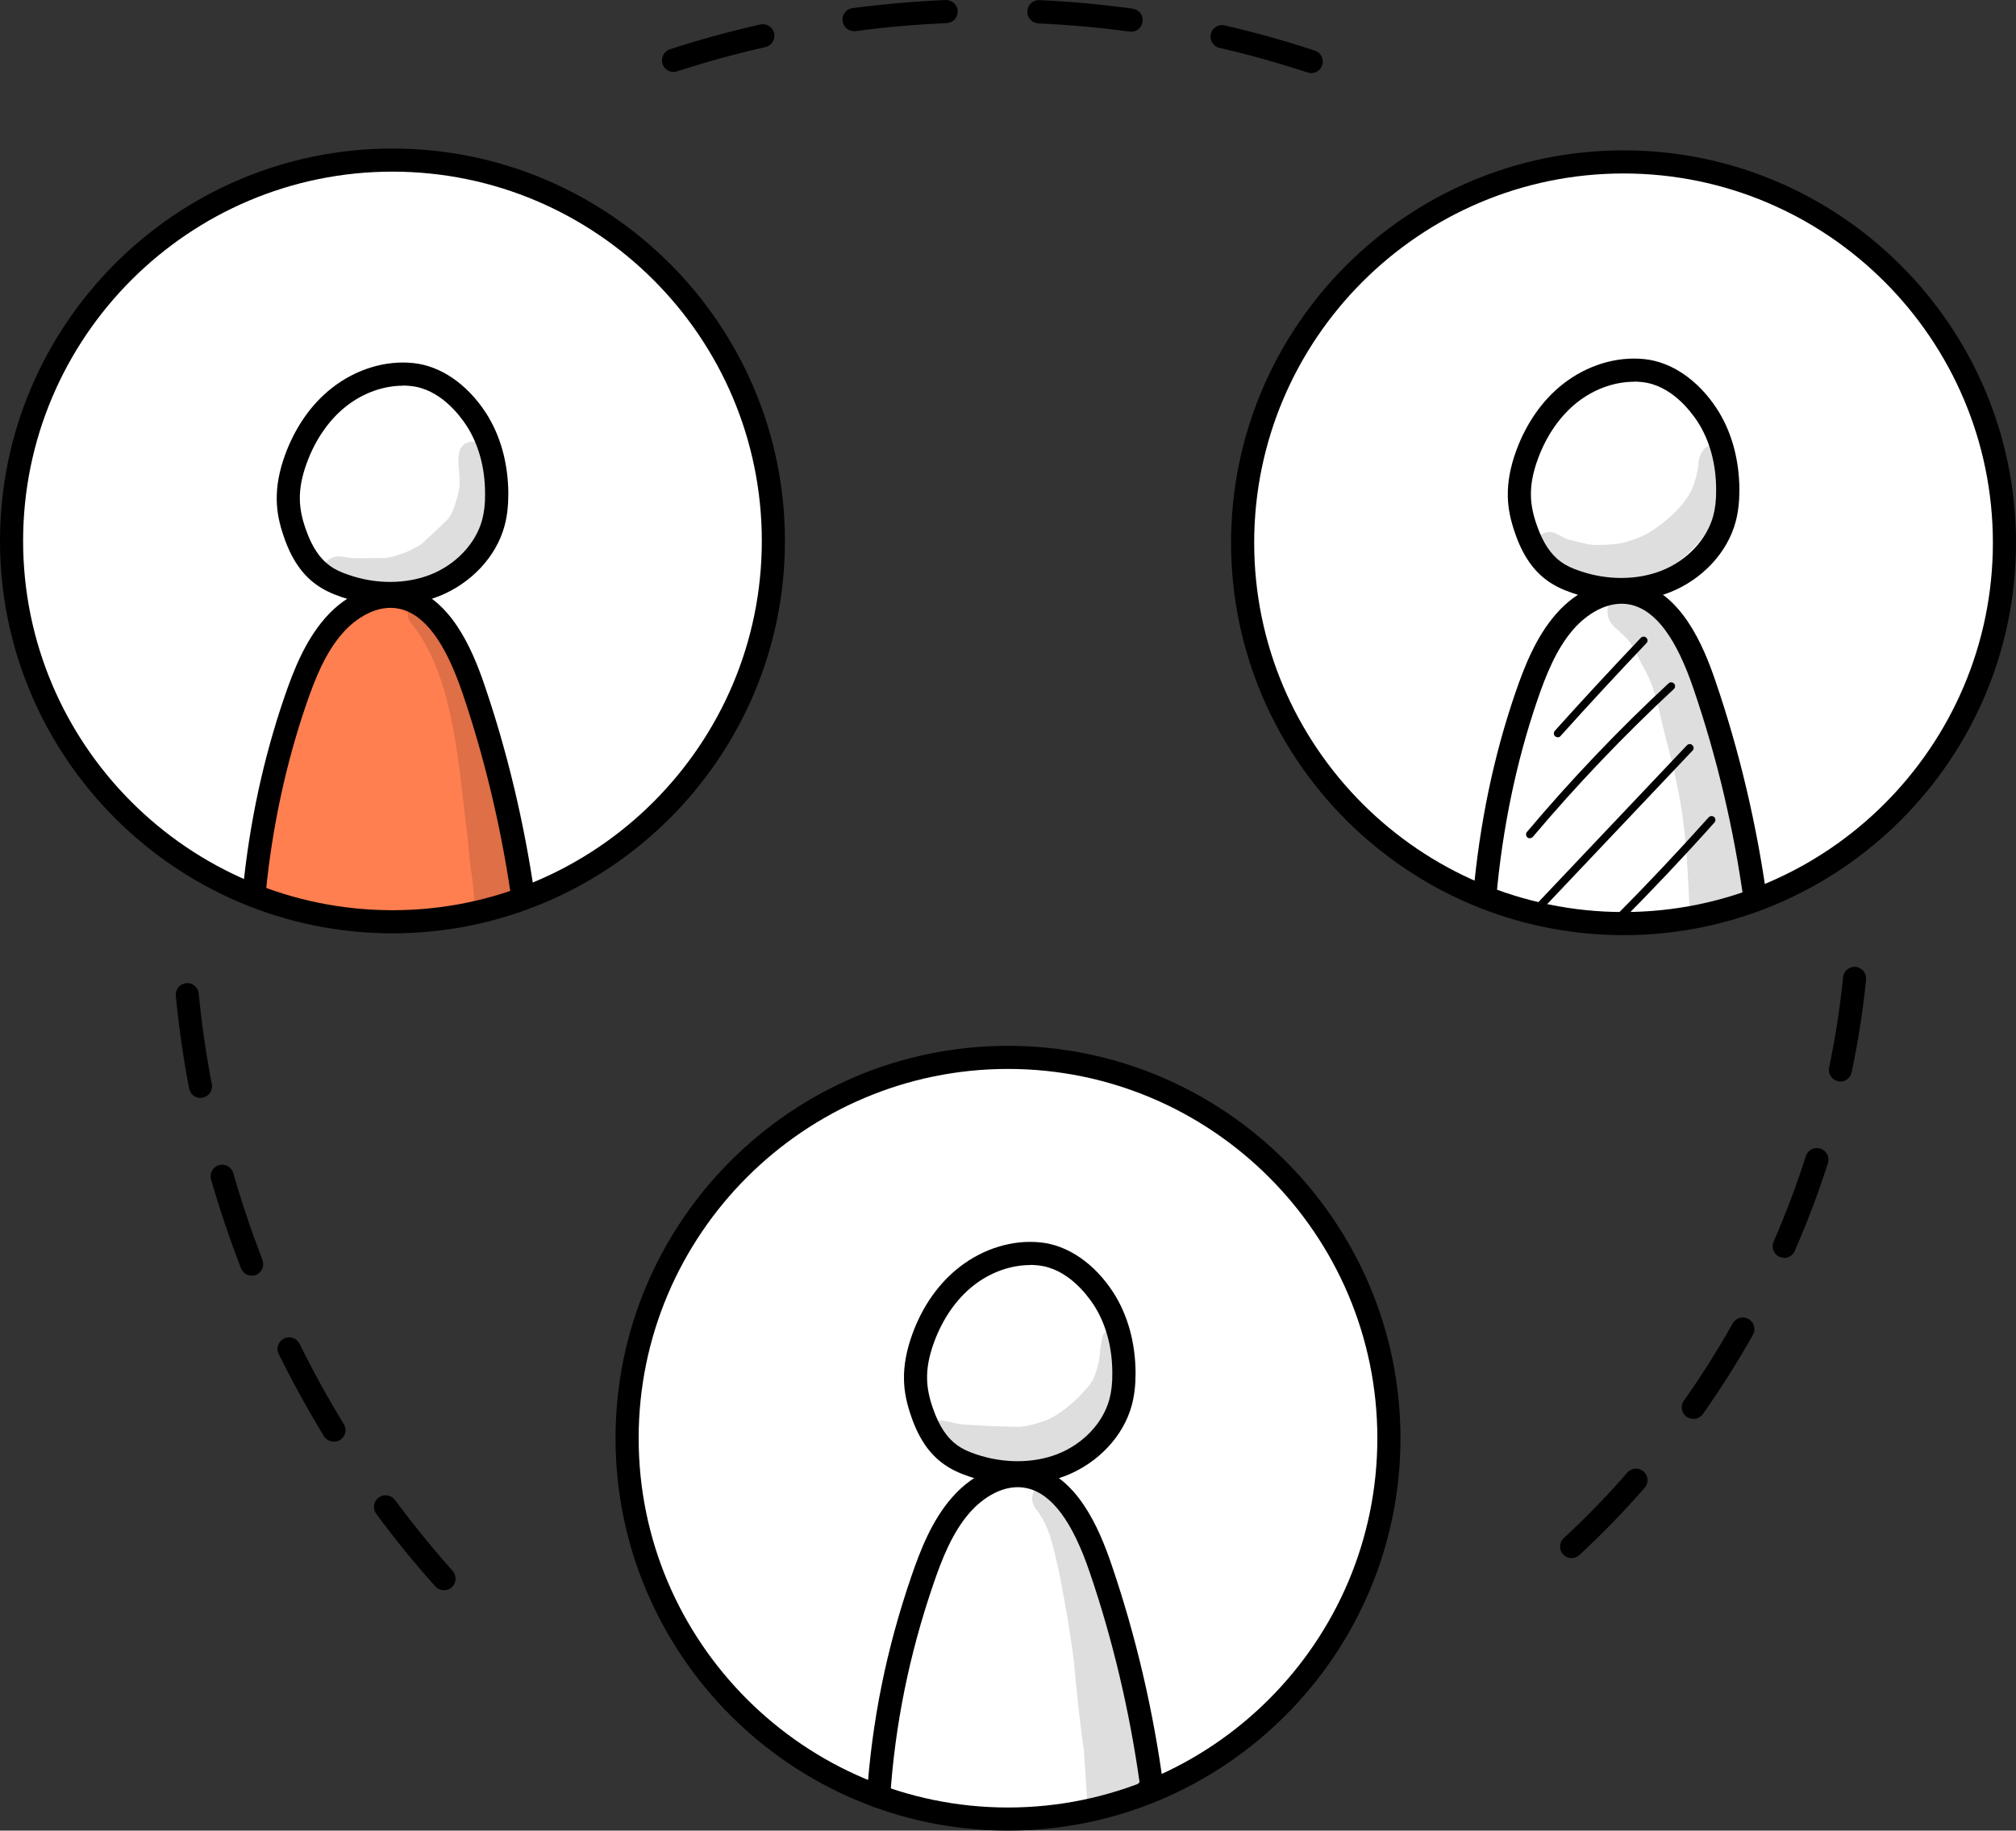 <?xml version="1.0" encoding="UTF-8"?><svg id="Calque_2" xmlns="http://www.w3.org/2000/svg" viewBox="0 0 132.58 120.41"><rect x="0" y="0" width="132.58" height="120.41" fill="#333333" stroke="none"/><defs><style>.cls-1{fill:#fff;}.cls-2{fill:coral;}.cls-3{opacity:.13;}</style></defs><g id="Layer_1"><g><g><path class="cls-1" d="m41.45,94.34c0-14.12,11.01-25.05,24.6-25.05s24.6,10.94,24.6,25.05-11.01,25.56-24.6,25.56-24.6-11.44-24.6-25.56Z"/><g><g class="cls-3"><path d="m73.93,87.91c-.21-.6-1.1-.64-1.4-.09-.3,1.18-.09,1.53-.55,2.68-.19.69-1.78,2.24-2.91,2.8-.23.13-1.57.59-2.14.55-1.95-.05-2.14-.06-3.77-.17-.5-.08-1.01-.28-1.51-.24-1.16.1-1.27,1.85-.15,2.14,1.53.34,2.59.92,3.33.93,1.6.15,3.29.2,4.77-.52,1.66-.94,2.95-2.55,3.75-4.26.34-1.16.78-2.62.59-3.81Z"/></g><g class="cls-3"><path d="m70.66,109.33c-.02-.14-.04-.29-.06-.43.15,2.1.51,5.13.68,6.24.1,1.38.18,2.77.26,4.15.71-.24,1.41-.5,2.12-.75.4-.15.81-.29,1.21-.44.19-.07.37-.15.56-.22,0-.06-.02-.14-.03-.2-.09-1.09-.67-5.57-1.39-8.29-.9-3.38-1.78-6.8-3.07-10.07-.16-.34-.36-.67-.59-.97-.27-.3-.45-.73-.86-.86-.97-.47-2.02.73-1.45,1.64,1.01,1.32,1.14,2.27,1.61,4.28.47,2.38.82,4.55.98,5.91Z"/></g><path d="m57.77,118.92s-.03,0-.05,0c-.42-.03-.74-.39-.71-.81.33-4.91,1.28-9.63,2.92-14.41.62-1.81,1.37-3.7,2.66-5.18,1.48-1.71,3.51-2.52,5.3-2.11,2.91.67,4.38,4.05,5.22,6.54,1.59,4.66,2.74,9.58,3.41,14.6.05.36-.16.7-.5.82l-.29.1c-.4.13-.83-.08-.96-.48-.09-.28-.02-.57.17-.77-.67-4.74-1.77-9.38-3.27-13.78-1.14-3.36-2.49-5.17-4.12-5.55-1.48-.34-2.93.62-3.8,1.63-1.12,1.29-1.8,3.01-2.37,4.68-1.59,4.65-2.52,9.24-2.84,14.02-.03.4-.36.71-.76.71Z"/><path d="m66.91,97.64c-1.06,0-2.14-.17-3.17-.52-.69-.23-1.22-.49-1.68-.82-.94-.67-1.64-1.69-2.13-3.12-.31-.88-.47-1.67-.48-2.44-.02-.93.16-1.91.55-2.99.66-1.82,1.73-3.34,3.09-4.4,1.56-1.22,3.5-1.82,5.33-1.63h0c1.8.18,3.55,1.38,4.78,3.27.96,1.48,1.47,3.32,1.48,5.32,0,.8-.08,1.49-.25,2.12-.54,2.02-2.2,3.79-4.32,4.63-.99.39-2.08.58-3.2.58Zm.84-14.43c-1.29,0-2.62.48-3.72,1.34-1.13.89-2.03,2.18-2.6,3.73-.33.9-.48,1.69-.46,2.43.01.6.14,1.25.4,1.97.39,1.12.91,1.9,1.58,2.38.33.24.73.43,1.28.61,1.79.6,3.73.59,5.32-.03,1.68-.66,2.99-2.04,3.41-3.61.13-.49.2-1.06.19-1.72,0-1.71-.43-3.26-1.23-4.49-.47-.71-1.75-2.4-3.66-2.59h0c-.17-.02-.34-.03-.51-.03Z"/><path d="m66.29,120.41c-14.23,0-25.81-11.58-25.81-25.81s11.58-25.81,25.81-25.81,25.81,11.58,25.81,25.81-11.58,25.81-25.81,25.81Zm0-50.1c-13.39,0-24.29,10.9-24.29,24.29s10.9,24.29,24.29,24.29,24.29-10.9,24.29-24.29-10.9-24.29-24.29-24.29Z"/></g></g><g><path class="cls-1" d="m82.27,35.44c0-14.12,10.91-24.8,24.49-24.8s24.71,10.68,24.71,24.8-11.01,25.56-24.6,25.56-24.6-11.44-24.6-25.56Z"/><g><g><path d="m115.43,59.96c-.37,0-.7-.28-.75-.66-.66-4.79-1.77-9.49-3.3-13.97-1.14-3.36-2.49-5.17-4.12-5.55-1.48-.34-2.93.62-3.8,1.63-1.12,1.29-1.8,3.01-2.37,4.68-1.37,4.01-2.28,8.37-2.69,12.95-.04.42-.42.73-.83.69-.42-.04-.73-.41-.69-.83.42-4.7,1.35-9.18,2.77-13.31.62-1.81,1.37-3.69,2.66-5.18,1.48-1.71,3.51-2.52,5.3-2.11,2.91.67,4.38,4.05,5.22,6.54,1.56,4.57,2.69,9.36,3.37,14.25.06.42-.23.8-.65.86-.04,0-.07,0-.11,0Z"/><path d="m102.44,48.49c-.06,0-.12-.02-.17-.06-.1-.09-.11-.25-.02-.36,1.85-2.06,3.76-4.12,5.66-6.12.1-.1.26-.1.36,0,.1.1.11.26,0,.36-1.9,2-3.8,4.05-5.65,6.11-.05.06-.12.08-.19.08Z"/><path d="m100.61,55.14c-.06,0-.12-.02-.16-.06-.11-.09-.12-.25-.03-.36,2.89-3.43,6.02-6.72,9.31-9.77.1-.1.26-.09.36.01.1.1.09.26-.01.36-3.27,3.04-6.39,6.31-9.27,9.72-.05.06-.12.09-.19.09Z"/><path d="m100.96,60.17c-.06,0-.13-.02-.17-.07-.1-.1-.11-.26,0-.36l10.15-10.72c.1-.1.26-.11.36,0,.1.1.11.26,0,.36l-10.15,10.72c-.05.05-.12.08-.18.08Z"/><path d="m106.36,60.75c-.06,0-.13-.02-.18-.07-.1-.1-.1-.26,0-.36,2.11-2.12,4.19-4.33,6.19-6.56.09-.1.25-.11.36-.02.1.09.11.25.02.36-2,2.24-4.09,4.45-6.21,6.58-.05.05-.11.07-.18.07Z"/><g class="cls-3"><path d="m113.61,29.54c-.41-.42-1.14-.42-1.55,0-.55.74-.21.99-.62,2.15-.44,1.69-2.63,3.21-3.47,3.59-1.26.51-1.67.51-2.32.55-1.26.04-1.04,0-2.43-.32-.35-.12-.17-.04-.82-.38-.22-.13-.5-.17-.75-.1-.81.19-.97,1.39-.23,1.79,4.21,2.84,8.3,2.02,11.35-2.52.59-1.04,1-2.2,1.11-3.4.08-.47.14-1.02-.25-1.37Z"/></g><g class="cls-3"><path d="m109.55,48.56c1.18,4.37,1.35,6.5,1.55,11.03.03.19.05.37.08.56,0,.07.01.15.02.22.39-.05.78-.1,1.17-.15.69-.16,1.38-.34,2.06-.52.26-.13.52-.26.78-.39-.15-1.09-.38-2.17-.62-3.25-.86-4.65-1.43-9.51-3.75-13.71-.69-1.41-1.58-2.86-2.99-3.63-1.5-.71-2.88,1.36-1.69,2.51,1.25,1.13,1.02.94,1.82,2.48.94,1.62.96,2.48,1.57,4.85Z"/></g><path d="m106.62,39.54c-1.06,0-2.14-.17-3.17-.52-.69-.23-1.22-.49-1.68-.82-.94-.67-1.64-1.69-2.13-3.12-.31-.88-.47-1.67-.48-2.44-.02-.93.16-1.91.55-2.99.67-1.82,1.73-3.34,3.09-4.4,1.56-1.22,3.5-1.82,5.33-1.63h0c1.8.18,3.55,1.38,4.78,3.27.96,1.48,1.47,3.32,1.48,5.32,0,.8-.08,1.49-.25,2.12-.54,2.02-2.2,3.79-4.32,4.63-.99.39-2.08.58-3.2.58Zm.84-14.43c-1.29,0-2.62.48-3.72,1.34-1.13.89-2.03,2.18-2.6,3.73-.33.9-.48,1.69-.46,2.43.01.6.14,1.25.4,1.97.39,1.12.91,1.9,1.58,2.38.33.24.73.43,1.28.61,1.79.61,3.73.59,5.32-.03,1.68-.66,2.99-2.05,3.41-3.61.13-.49.2-1.06.19-1.72,0-1.71-.43-3.26-1.23-4.49-.47-.71-1.75-2.4-3.66-2.59h0c-.17-.02-.34-.03-.51-.03Z"/></g><path d="m106.77,61.51c-14.23,0-25.81-11.58-25.81-25.81s11.58-25.81,25.81-25.81,25.81,11.58,25.81,25.81-11.58,25.81-25.81,25.81Zm0-50.1c-13.39,0-24.29,10.9-24.29,24.29s10.9,24.29,24.29,24.29,24.29-10.9,24.29-24.29-10.9-24.29-24.29-24.29Z"/></g></g><g><ellipse class="cls-1" cx="25.98" cy="35.44" rx="25.26" ry="25.56"/><g><g><path class="cls-2" d="m26.51,60.53c1.82,0,3.61-.23,5.36-.72.71-.2,1.41-.43,2.08-.72-.76-4.91-1.91-9.73-3.41-14.43-.71-2.21-1.82-4.71-4.08-5.23-1.51-.34-3.11.38-4.19,1.5-1.07,1.12-1.71,2.58-2.27,4.03-1.68,4.38-2.79,8.98-3.32,13.64,3.1,1.2,6.54,1.92,9.83,1.92Z"/><path d="m34.28,59.72c-.29,0-.56-.16-.69-.44-.09-.2-.09-.41-.02-.6-.68-4.53-1.74-8.93-3.15-13.08-1.14-3.36-2.49-5.17-4.12-5.55-1.47-.34-2.93.62-3.8,1.63-1.12,1.29-1.8,3.01-2.37,4.68-1.34,3.92-2.23,8.07-2.65,12.34-.04.42-.42.72-.83.68-.42-.04-.72-.41-.68-.83.43-4.39,1.35-8.66,2.73-12.69.62-1.81,1.37-3.69,2.66-5.18,1.48-1.71,3.51-2.52,5.3-2.11,2.91.67,4.38,4.05,5.22,6.54,1.48,4.34,2.58,8.95,3.27,13.69.05.33-.12.65-.43.8l-.11.05c-.1.05-.21.07-.32.07Z"/><g class="cls-3"><path d="m31.92,29.6c-.24-.69-1.28-.74-1.63-.11-.32.77.01,1.65-.08,2.47.05.15-.36,1.63-.59,1.93-.08.14.07-.07.12-.13-.07.08-.17.23-.24.32-.03.04-.07.08-.1.12-.55.55-1.13,1.07-1.7,1.6-1.02.58-.79.44-1.66.75-.23.07-.45.12-.69.16-.02,0-.03,0-.06,0-.77-.03-1.54.05-2.31-.02-.03,0-.06,0-.08-.01-.4-.07-.82-.16-1.19.07-.85.46-.68,1.85.27,2.08,1.04.26,2.11.59,3.19.49,1.34-.12,2.58-.75,3.72-1.42,3.14-1.61,3.94-5.73,3.02-8.3Z"/></g><g class="cls-3"><path d="m30.76,55.11c.2,2.62.31,2.16.41,3.88.03.32.05.65.06.97.21-.05.43-.09.64-.15.82-.23,1.63-.5,2.41-.85.12-.05.24-.11.36-.18-.21-1.21-.45-2.52-.72-3.69-.55-2.5-1.2-4.96-1.97-7.4-.64-2.12-1.22-4.28-2.24-6.26-.27-.55-.62-1.06-1.01-1.53-.21-.29-.52-.54-.9-.53-.85-.03-1.32,1.1-.7,1.69,2.87,3.59,3.08,9.82,3.66,14.06Z"/></g><path d="m25.66,39.8c-1.06,0-2.14-.17-3.17-.52-.69-.23-1.22-.49-1.68-.82-.94-.67-1.64-1.69-2.13-3.12-.31-.88-.47-1.67-.48-2.44-.02-.93.16-1.91.55-2.99.67-1.82,1.73-3.34,3.09-4.4,1.56-1.22,3.5-1.82,5.33-1.63h0c1.8.18,3.55,1.38,4.78,3.27.96,1.48,1.47,3.32,1.48,5.32,0,.8-.08,1.5-.25,2.12-.54,2.02-2.2,3.79-4.32,4.63-.99.39-2.08.58-3.2.58Zm.84-14.43c-1.29,0-2.62.48-3.72,1.34-1.13.89-2.03,2.18-2.6,3.73-.33.9-.48,1.69-.46,2.43.01.6.14,1.25.4,1.97.39,1.12.91,1.9,1.58,2.38.33.24.73.43,1.28.61,1.79.61,3.73.59,5.32-.03,1.68-.66,2.99-2.05,3.41-3.61.13-.49.2-1.05.19-1.72,0-1.71-.43-3.26-1.23-4.49-.47-.71-1.75-2.4-3.66-2.59h0c-.17-.02-.34-.03-.51-.03Z"/></g><path d="m25.81,61.39C11.58,61.39,0,49.81,0,35.58S11.58,9.77,25.81,9.77s25.81,11.58,25.81,25.81-11.58,25.81-25.81,25.81Zm0-50.1C12.42,11.29,1.52,22.19,1.52,35.58s10.9,24.29,24.29,24.29,24.29-10.9,24.29-24.29-10.9-24.29-24.29-24.29Z"/></g></g><path d="m29.2,104.6c-.21,0-.42-.09-.57-.25-1.36-1.52-2.67-3.13-3.89-4.78-.25-.34-.18-.81.16-1.07.34-.25.81-.18,1.07.16,1.2,1.61,2.47,3.18,3.8,4.67.28.31.25.79-.06,1.08-.15.13-.33.19-.51.19Zm-7.25-9.78c-.26,0-.51-.13-.65-.36-1.06-1.74-2.06-3.56-2.97-5.4-.19-.38-.03-.83.35-1.02.37-.19.83-.03,1.02.35.89,1.8,1.86,3.57,2.91,5.28.22.36.11.83-.25,1.05-.12.08-.26.11-.4.11Zm-5.39-10.91c-.3,0-.59-.18-.71-.49-.74-1.91-1.4-3.87-1.97-5.84-.12-.4.12-.83.52-.94.4-.12.83.12.94.52.55,1.92,1.2,3.84,1.92,5.71.15.39-.04.83-.43.99-.09.04-.18.05-.28.05Zm-3.37-11.69c-.36,0-.68-.25-.75-.62-.39-2.02-.68-4.07-.88-6.1-.04-.42.27-.79.68-.83.41-.05.79.27.83.68.19,1.98.48,3.99.86,5.96.08.41-.19.81-.6.89-.05,0-.1.01-.14.01Z"/><path d="m86.24,4.81c-.08,0-.16-.01-.24-.04-1.89-.62-3.84-1.17-5.8-1.62-.41-.09-.67-.5-.57-.91.09-.41.5-.67.91-.57,2,.46,4,1.02,5.93,1.66.4.13.62.56.48.96-.11.32-.4.52-.72.52Zm-41.95-.08c-.32,0-.62-.2-.72-.53-.13-.4.09-.83.49-.96,1.94-.63,3.94-1.18,5.94-1.63.41-.09.82.17.91.58.09.41-.17.82-.58.91-1.96.44-3.91.98-5.81,1.59-.08.03-.16.04-.23.04Zm30.1-2.65s-.07,0-.1,0c-1.98-.27-4-.45-6-.54-.42-.02-.75-.38-.73-.8.02-.42.37-.75.8-.73,2.05.09,4.11.28,6.13.56.42.06.71.44.65.86-.05.38-.38.66-.75.66Zm-18.23-.03c-.38,0-.7-.28-.75-.66-.06-.42.24-.8.65-.86C58.08.27,60.15.09,62.19,0c.42-.01.78.31.79.73.02.42-.31.78-.73.79-2,.09-4.02.26-6,.53-.03,0-.07,0-.1,0Z"/><path d="m103.36,102.49c-.2,0-.41-.08-.56-.24-.29-.31-.27-.79.04-1.08,1.46-1.35,2.87-2.8,4.18-4.31.28-.32.76-.35,1.07-.07.32.28.35.76.07,1.07-1.35,1.55-2.8,3.04-4.3,4.43-.15.14-.33.2-.52.2Zm8-9.16c-.15,0-.3-.05-.44-.14-.34-.24-.43-.72-.18-1.06,1.15-1.63,2.23-3.34,3.21-5.08.21-.37.67-.5,1.04-.29.37.21.5.67.29,1.04-1.01,1.79-2.11,3.54-3.29,5.21-.15.21-.38.32-.62.32Zm5.97-10.6c-.1,0-.2-.02-.3-.06-.39-.17-.56-.62-.39-1,.8-1.84,1.52-3.73,2.12-5.63.13-.4.56-.62.96-.49.4.13.62.56.49.96-.62,1.95-1.36,3.89-2.18,5.77-.12.29-.41.46-.7.46Zm3.71-11.59c-.05,0-.1,0-.16-.02-.41-.09-.68-.49-.59-.9.41-1.97.72-3.96.92-5.94.04-.42.42-.73.83-.68.42.04.72.42.68.83-.2,2.03-.52,4.08-.95,6.1-.07.36-.39.61-.74.61Z"/></g></g></svg>